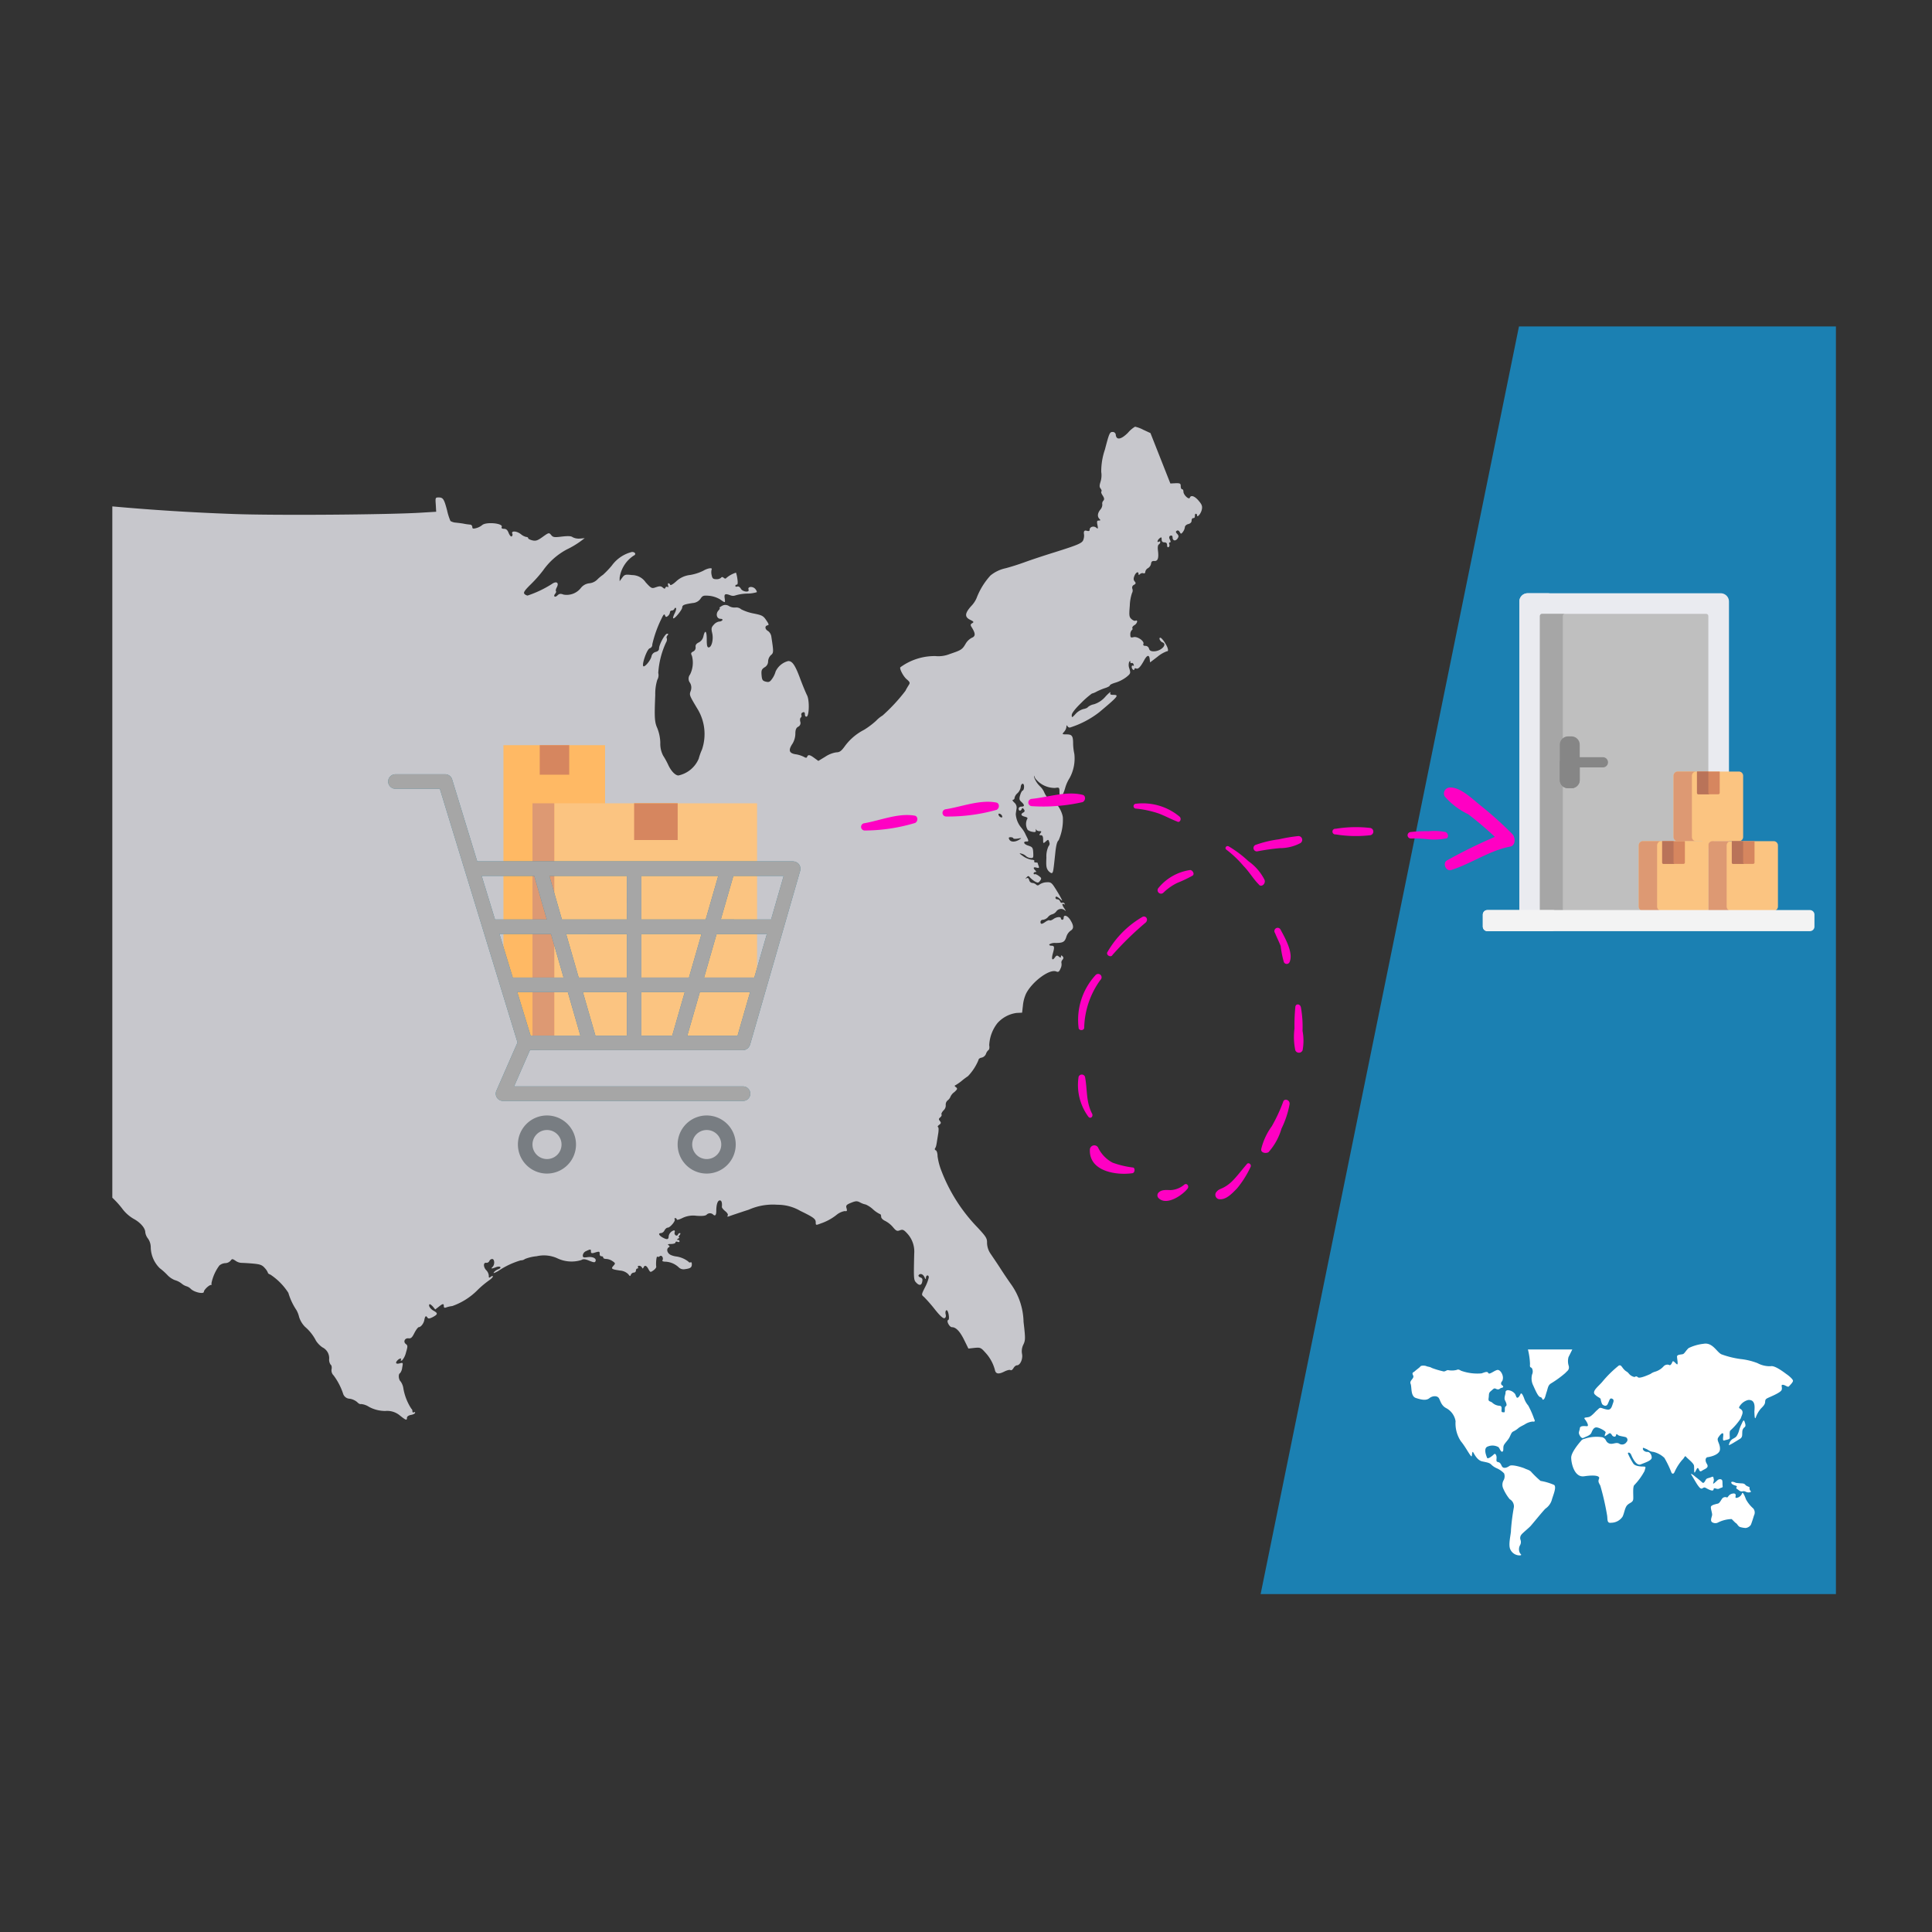 <svg xmlns="http://www.w3.org/2000/svg" xmlns:xlink="http://www.w3.org/1999/xlink" width="172" height="172" viewBox="0 0 172 172">
  <rect x="0" y="0" width="172" height="172" fill="#333333" stroke="none"/>
  <defs>
    <clipPath id="clip-path">
      <path id="mASK" d="M3,0H159a3,3,0,0,1,3,3V172H0V3A3,3,0,0,1,3,0Z" transform="translate(632 717)" fill="#fff"/>
    </clipPath>
  </defs>
  <g id="category-4" transform="translate(-622 -717)">
    <path id="Rectangle_1809" data-name="Rectangle 1809" d="M3,0H169a3,3,0,0,1,3,3V172a0,0,0,0,1,0,0H0a0,0,0,0,1,0,0V3A3,3,0,0,1,3,0Z" transform="translate(622 717)" fill="none"/>
    <g id="Mask_Group_1384" data-name="Mask Group 1384" clip-path="url(#clip-path)">
      <g id="Group_761" data-name="Group 761" transform="translate(41.925 -143)">
        <path id="Path_2132" data-name="Path 2132" d="M27,0H55.217V112.853H4Z" transform="translate(688.305 889.061)" fill="#1b80b2"/>
        <g id="_835859" data-name="835859" transform="translate(544.233 897.984)">
          <path id="Path_1074" data-name="Path 1074" d="M237.142-765.36c-.594.594-1.019.679-1.08.194a.271.271,0,0,0-.3-.267c-.243,0-.3.158-.667,1.565a6,6,0,0,0-.328,1.99,1.955,1.955,0,0,1-.061.873c-.109.34-.109.473.012.619.073.1.109.206.061.255s.012.206.121.364c.146.23.158.34.049.461a.352.352,0,0,0-.085.328.693.693,0,0,1-.17.449c-.267.328-.291.631-.085.837.109.109.1.146-.061.146s-.182.073-.121.388c.073.352.049.376-.109.243-.218-.182-.582-.073-.582.182,0,.121-.073.146-.243.1-.231-.073-.315.036-.255.352a1.062,1.062,0,0,1-.049.4c-.085.34-.388.473-2.669,1.189-.934.291-2.062.667-2.523.837s-1.237.425-1.759.558a3.161,3.161,0,0,0-1.334.643,6.324,6.324,0,0,0-1.237,2.014,2.348,2.348,0,0,1-.485.716c-.57.643-.594.97-.061,1.225.3.146.328.194.158.291s-.17.17-.036.376c.34.546.34.789,0,.922a1.4,1.4,0,0,0-.558.546c-.291.5-.388.558-1.407.9a2.688,2.688,0,0,1-1.274.182,5.178,5.178,0,0,0-3.118.995c-.109.1.255.813.558,1.068s.315.328.182.522c-.073.121-.218.352-.291.51a15.889,15.889,0,0,1-2.038,2.2,2.626,2.626,0,0,0-.57.461,7.192,7.192,0,0,1-1.08.813,4.863,4.863,0,0,0-1.735,1.492c-.291.4-.449.509-.728.509a2.458,2.458,0,0,0-.983.388l-.619.376-.352-.255c-.4-.3-.558-.328-.643-.121-.036.121-.109.121-.3.012a2.4,2.4,0,0,0-.752-.231c-.57-.1-.643-.364-.243-.958a1.78,1.78,0,0,0,.243-.849c0-.364.061-.534.255-.643a.364.364,0,0,0,.182-.449c-.036-.158-.024-.315.049-.364a.2.2,0,0,0,.049-.23.187.187,0,0,1,.121-.231c.133-.061.194,0,.194.17,0,.146.061.23.158.206.23-.085.255-1.468.036-1.892-.1-.194-.376-.849-.607-1.468-.449-1.213-.7-1.589-1.068-1.589a1.7,1.7,0,0,0-1.128.934,2.029,2.029,0,0,1-.315.655c-.194.279-.291.315-.57.243s-.328-.158-.364-.582.012-.522.267-.691a.6.6,0,0,0,.315-.534.839.839,0,0,1,.243-.546c.255-.206.255-.279.049-1.625a.758.758,0,0,0-.291-.522c-.291-.158-.315-.449-.061-.509.158-.024.133-.109-.109-.461-.255-.388-.388-.449-1.116-.594a4.156,4.156,0,0,1-1.116-.376.655.655,0,0,0-.5-.158.971.971,0,0,1-.57-.121.587.587,0,0,0-.655-.012c-.17.1-.255.17-.194.17s.012.109-.1.23c-.267.291-.158.74.182.74.133,0,.206.049.17.121a.385.385,0,0,1-.291.121.823.823,0,0,0-.473.279c-.218.23-.243.34-.146.752.133.558-.049,1.274-.315,1.274-.133,0-.17-.182-.17-.74,0-.752-.158-.874-.3-.23a.8.8,0,0,1-.4.521c-.231.109-.315.231-.291.413a.383.383,0,0,1-.218.4c-.206.109-.218.17-.109.388a2.362,2.362,0,0,1-.17,1.662.6.6,0,0,0,0,.74.837.837,0,0,1,.061.716c-.133.364-.133.376.594,1.589a4.3,4.3,0,0,1,.412,3.627,5.113,5.113,0,0,0-.291.813,2.527,2.527,0,0,1-1.808,1.5c-.279,0-.667-.4-.922-.971a6.984,6.984,0,0,0-.437-.789,2.28,2.28,0,0,1-.255-1.152,3.829,3.829,0,0,0-.267-1.3c-.243-.534-.267-.946-.182-2.96a4.179,4.179,0,0,1,.182-1.346.808.808,0,0,0,.085-.607,7.548,7.548,0,0,1,.7-2.729.491.491,0,0,0,.061-.364c-.049-.036-.024-.146.049-.243.109-.121.1-.158-.024-.158-.194.012-.716.97-.716,1.322,0,.146-.109.255-.3.3a.509.509,0,0,0-.376.412c-.085.328-.51.861-.691.874-.243,0,.279-1.553.546-1.613a.328.328,0,0,0,.218-.34,10.257,10.257,0,0,1,.837-2.329c.17-.364.243-.412.3-.255s.109.17.255.049a.537.537,0,0,0,.182-.315.166.166,0,0,1,.17-.17.269.269,0,0,0,.23-.158c.024-.073.085-.109.133-.061s0,.243-.109.461-.17.412-.133.449c.1.1.789-.74.8-.958s.146-.279.934-.4a.92.92,0,0,0,.7-.388c.182-.279.267-.3.789-.255a2.423,2.423,0,0,1,.946.315c.473.34.473.34.412-.1-.061-.388.049-.437.522-.255a.634.634,0,0,0,.449,0,3.9,3.9,0,0,1,1.007-.158,3.012,3.012,0,0,0,.873-.121c.036-.036-.024-.17-.133-.3-.231-.255-.7-.206-.594.061.109.291-.546.206-.691-.085-.085-.146-.218-.218-.315-.182s-.17.012-.17-.048a.125.125,0,0,1,.133-.121c.085,0,.1-.17.049-.522a2.926,2.926,0,0,0-.121-.546,2.458,2.458,0,0,0-.861.473c-.049.073-.133.073-.231-.012s-.182-.1-.243,0a.613.613,0,0,1-.412.121c-.291,0-.364-.061-.425-.376a1.039,1.039,0,0,1,0-.485c.109-.194-.364-.121-.74.109a4.22,4.22,0,0,1-1.165.376,2.156,2.156,0,0,0-1.262.582c-.267.243-.5.376-.522.291a.194.194,0,0,0-.158-.134c-.049,0-.061.085-.024.206s.024.17-.049.121a.133.133,0,0,0-.194.061c-.036.121-.085.121-.243-.012s-.279-.133-.594-.024c-.376.133-.412.121-.922-.437a1.462,1.462,0,0,0-1.2-.643c-.607-.073-.679-.049-.886.23l-.23.315v-.3a2.84,2.84,0,0,1,1.25-1.977c.243-.1.146-.328-.146-.328a3.143,3.143,0,0,0-1.8,1.213,7.959,7.959,0,0,1-.789.825,3.209,3.209,0,0,0-.485.4,1.164,1.164,0,0,1-.728.352,1.106,1.106,0,0,0-.74.4,1.6,1.6,0,0,1-1.553.607c-.267-.1-.376-.085-.534.061-.218.23-.412.109-.218-.133.085-.1.109-.194.073-.243s0-.182.073-.328c.23-.425-.036-.594-.449-.291a9.817,9.817,0,0,1-2.147,1.019.468.468,0,0,1-.291-.158c-.1-.121.049-.328.607-.874a11.343,11.343,0,0,0,1.068-1.213,6.073,6.073,0,0,1,2.123-1.868,7.823,7.823,0,0,0,1.152-.679l.425-.315-.449.036a1.185,1.185,0,0,1-.619-.121c-.133-.109-.4-.121-.946-.061-.691.085-.8.073-.97-.133-.194-.23-.206-.23-.752.158-.449.328-.619.388-.922.315-.206-.049-.376-.134-.376-.194s-.073-.109-.17-.109a1.152,1.152,0,0,1-.473-.243c-.364-.291-.873-.328-.776-.061a.2.2,0,0,1-.049.255c-.073.036-.182-.1-.267-.3-.1-.267-.218-.376-.412-.376s-.255-.061-.206-.17c.133-.328-1.4-.473-1.747-.158a1.381,1.381,0,0,1-.534.267c-.267.073-.34.048-.34-.109a.212.212,0,0,0-.206-.206c-.121-.012-.352-.036-.522-.073s-.485-.073-.716-.1a1.1,1.1,0,0,1-.5-.146,5.262,5.262,0,0,1-.3-.946c-.267-1.007-.352-1.152-.752-1.152-.291,0-.3.024-.255.631l.036.643-1.213.073c-2.9.194-13.429.267-16.983.121a199.078,199.078,0,0,1-42.362-6.138c-1.152-.3-2.147-.546-2.208-.546s-.109.243-.1.546c.012.34.061.5.133.425a.376.376,0,0,1,.206-.121c.073,0,.073.146,0,.934-.012.219-.255.194-.255-.012a.551.551,0,0,0-.206-.328c-.194-.158-.206-.146-.049.036.109.158.121.218.024.218s-.109.061-.061.134a.672.672,0,0,1-.17.473c-.23.3-.243.364-.073.5s.182.121.146-.085c-.024-.133.024-.218.121-.194.073.012.146-.1.146-.243,0-.255,0-.255.182-.024.23.3.23.376-.061.449-.133.036-.243.134-.243.206,0,.109.049.109.158.024s.182-.036.279.279c.109.364.1.449-.146.7a2.684,2.684,0,0,0-.534,1.553c0,.182-.085.364-.194.4-.255.1-.291.1-.291-.049,0-.073.085-.121.182-.121.206,0,.255-.425.061-.546-.1-.061-.1-.133-.012-.23a1.956,1.956,0,0,0,.206-.679l.085-.546-.328.291c-.17.17-.315.255-.315.194a.424.424,0,0,1,.17-.23c.194-.158.376-.97.194-.861-.073.036-.121-.012-.121-.133,0-.158-.036-.17-.17-.061s-.218.085-.412-.121c-.133-.133-.3-.218-.376-.182s-.328-.024-.582-.146a3.8,3.8,0,0,0-.764-.3,3.667,3.667,0,0,1-.97-.692l-.655-.607-.218.51a1.488,1.488,0,0,0-.049,1.407,3.9,3.9,0,0,1,.133,1.589c-.024,1.213-.012,1.286.279,1.553l.3.279-.291.012a1.971,1.971,0,0,1-.388,0c-.061-.012-.085.134-.061.316.024.23.1.34.255.328.23-.024.279.133.085.255a.424.424,0,0,0-.121.315.211.211,0,0,1-.23.23.343.343,0,0,0-.3.267c-.1.376-.085.485.024.412s.036.788-.1.958a1.977,1.977,0,0,0-.182.546,17.626,17.626,0,0,1-.97,2.851c-.146.328-.51,1.237-.789,2a11.4,11.4,0,0,1-1.431,3.009,2.464,2.464,0,0,0-.388.619,3.289,3.289,0,0,1-.461.764c-.267.315-.291.412-.182.752a.8.8,0,0,1-.049.728,2.292,2.292,0,0,0-.158.9c.012.8.012,1.444,0,1.686v.728a2.178,2.178,0,0,1-.267,1.031,1.921,1.921,0,0,0-.328.91,3.507,3.507,0,0,1-.619.837c-.679.776-.789,1.274-.388,1.844a2.687,2.687,0,0,1,.461,2.511,3.452,3.452,0,0,0-.218,1.153,4.208,4.208,0,0,0,.837,2.729c.34.594.412.983.255,1.3-.061.146.049.352.449.776.57.631.679.582.776-.352.024-.146.34-.1.485.085.121.146.1.206-.1.3-.255.146-.267.437-.024,1.019a2.135,2.135,0,0,1,.133.594c0,.255,0,.255-.3-.024a.585.585,0,0,1-.243-.631c.061-.255.036-.34-.109-.34-.121,0-.194.109-.194.279a.629.629,0,0,1-.121.4c-.073.073-.073.255-.012.485a.9.9,0,0,1,0,.57c-.182.328.364,1.3.764,1.383a.5.5,0,0,1,.412.328c.085.34-.146.922-.364.922-.279,0-.328.97-.073,1.334a7.487,7.487,0,0,1,.752,1.638,4.825,4.825,0,0,0,.886,1.529.463.463,0,0,1,.049.679c-.085.085-.024.206.243.388.206.158.34.34.3.437s-.133.51-.23.934c-.194.97-.049,1.237.789,1.419a4.452,4.452,0,0,1,1.007.376.972.972,0,0,0,.558.194c.17-.109.946.607,1.031.958a2.011,2.011,0,0,0,1.444.91.743.743,0,0,1,.643.9c-.073.3.17.509.522.449.23-.036,1.383,1.237,1.783,1.965a2.005,2.005,0,0,1,.267,1.359,1.766,1.766,0,0,0,.049.789c.049,0,.121.133.17.291.085.364.012.352,3.87.691,1.674.146,3.057.291,3.081.315s-.012.109-.085.182c-.364.364-.133.558,2.256,1.892,1.31.728,3.639,2,5.168,2.814l2.766,1.492,1.359.158c2.535.315,7.133.788,7.182.74a4.143,4.143,0,0,0,.121-.8c.085-.728.1-.752.4-.691.17.036,1.165.121,2.2.194,2.548.182,2.827.267,3.106.873a1.732,1.732,0,0,0,.534.679A7.784,7.784,0,0,1,147.6-696.3a3.357,3.357,0,0,0,1.116.97c.558.328.946.8.946,1.152a1.152,1.152,0,0,0,.243.558,1.364,1.364,0,0,1,.243.8,2.685,2.685,0,0,0,.8,1.832,5.714,5.714,0,0,1,.679.607,1.826,1.826,0,0,0,.679.461,1.714,1.714,0,0,1,.607.315,1.238,1.238,0,0,0,.425.231.907.907,0,0,1,.388.243c.328.3,1.152.473,1.152.243,0-.17.461-.607.631-.607.061,0,.085-.049.036-.109a3.924,3.924,0,0,1,.716-1.626.9.9,0,0,1,.522-.206.657.657,0,0,0,.461-.206c.146-.194.17-.194.461,0a1,1,0,0,0,.522.182c.133,0,.582.024,1.007.061.655.061.825.121,1.068.4a1.358,1.358,0,0,1,.279.425c0,.049.1.121.218.158a5.5,5.5,0,0,1,1.6,1.625,5.529,5.529,0,0,0,.716,1.529,2.325,2.325,0,0,1,.243.631,2.2,2.2,0,0,0,.522.861,4.018,4.018,0,0,1,.983,1.25,2.13,2.13,0,0,0,.57.582,1.07,1.07,0,0,1,.594,1.08.772.772,0,0,0,.146.473c.073.036.109.218.073.388a.622.622,0,0,0,.182.558,5.726,5.726,0,0,1,.861,1.674.637.637,0,0,0,.582.4,1.375,1.375,0,0,1,.655.3c.121.133.267.206.328.17a1.579,1.579,0,0,1,.728.255,3.041,3.041,0,0,0,1.456.364,1.756,1.756,0,0,1,1.3.412c.534.425.619.449.619.194,0-.109.146-.218.364-.255s.364-.133.364-.194-.049-.073-.121-.036-.121,0-.121-.109a.266.266,0,0,0-.1-.218,4.818,4.818,0,0,1-.7-1.771,1.438,1.438,0,0,0-.243-.643c-.194-.158-.23-.679-.061-.74a.932.932,0,0,0,.194-.5c.085-.449.085-.461-.23-.376-.34.085-.412-.049-.17-.291.17-.17.388-.194.279-.024-.036.061,0,.085.1.061a1.628,1.628,0,0,0,.352-.691c.17-.57.17-.643,0-.776-.267-.194-.1-.558.243-.509.206.024.315-.073.51-.473.146-.279.315-.51.388-.522.194,0,.449-.34.5-.643.061-.34.146-.412.267-.218.085.121.17.121.485-.036.449-.243.473-.34.085-.558-.3-.158-.5-.461-.376-.582.036-.036.158.061.291.194l.218.267.315-.243c.364-.291.449-.3.449-.048,0,.133.061.17.218.109a2.5,2.5,0,0,1,.534-.121,5.942,5.942,0,0,0,2.293-1.468,8.868,8.868,0,0,1,1.007-.837c.17-.121.315-.267.315-.328s-.073-.061-.182.024c-.158.121-.182.109-.182-.1a.774.774,0,0,0-.218-.473c-.279-.279-.279-.716-.012-.667a.278.278,0,0,0,.279-.158.292.292,0,0,1,.255-.182c.218,0,.243.5.036.7-.182.182-.1.182.315.024.182-.061.34-.061.376,0s-.036.133-.17.182a.971.971,0,0,0-.4.267c-.1.134.036.085.388-.109a7.037,7.037,0,0,1,2-.946.581.581,0,0,0,.376-.121,3.731,3.731,0,0,1,1.031-.243,2.879,2.879,0,0,1,1.844.182,2.935,2.935,0,0,0,2.135.158c.17-.109.328-.1.716.061.425.17.5.17.558.024.085-.243-.279-.413-.74-.34-.34.048-.4.024-.4-.17a.486.486,0,0,1,.3-.376c.4-.182.425-.182.425.049,0,.133.073.17.279.109.449-.146.51-.133.5.085-.012.121.049.218.146.218s.17.048.17.121.121.121.279.121a1.105,1.105,0,0,1,.546.194c.267.182.267.206.085.412-.243.267-.17.315.582.425a1.169,1.169,0,0,1,.74.328c.146.194.17.206.23.036a.326.326,0,0,1,.267-.182.187.187,0,0,0,.182-.182c0-.1.061-.182.133-.182s.085-.061.048-.121,0-.121.109-.121a.3.3,0,0,1,.243.146c.061.121.085.121.146,0,.109-.231.267-.17.437.158.158.291.182.291.437.109.146-.1.267-.255.255-.328-.049-.352.024-.971.1-.9.036.049.146.024.218-.036.17-.146.364.17.23.376-.036.061.073.109.243.109a1.848,1.848,0,0,1,1.189.485.618.618,0,0,0,.582.182c.473-.061.607-.146.607-.437,0-.133-.049-.218-.109-.17a.148.148,0,0,1-.194-.061,2.275,2.275,0,0,0-1.08-.461,1.718,1.718,0,0,1-.461-.121c-.352-.146-.461-.546-.206-.7.1-.049.085-.109-.024-.182s-.049-.109.23-.109c.206,0,.388-.061.388-.133s.085-.109.182-.061.182.012.182-.048a.136.136,0,0,0-.146-.121c-.109,0-.1-.048.024-.121.1-.061.133-.121.073-.121s-.036-.085.049-.182.1-.182.024-.182a.191.191,0,0,0-.17.146.137.137,0,0,1-.206.048.23.23,0,0,1-.085-.267c.036-.1.012-.17-.061-.17a.655.655,0,0,0-.473.522c0,.291-.133.328-.5.133s-.473-.412-.17-.412a.438.438,0,0,0,.3-.243c.073-.133.194-.243.291-.243.206,0,.7-.594.619-.728-.049-.073-.012-.121.049-.121a.133.133,0,0,1,.133.121c0,.073.218.012.485-.121a2.2,2.2,0,0,1,1.274-.206c.534.036.825,0,.91-.109a.411.411,0,0,1,.558-.012c.182.182.291.073.291-.315,0-.57.121-.934.315-.934.158,0,.218.218.182.57-.012.073.121.243.3.388s.279.3.218.388c-.061.109-.024.121.146.061.121-.049.91-.315,1.735-.582a5.29,5.29,0,0,1,2.548-.437,4.017,4.017,0,0,1,2.038.546c1.177.57,1.371.716,1.371,1.019,0,.267.012.267.449.1a4.614,4.614,0,0,0,1.419-.776,1.583,1.583,0,0,1,.716-.328c.194.036.23-.012.158-.255s-.012-.315.412-.485.534-.17.825-.012a1.738,1.738,0,0,0,.473.17,2.322,2.322,0,0,1,.643.425,2.567,2.567,0,0,0,.619.425c.061,0,.109.1.109.231s.146.279.352.376a2.271,2.271,0,0,1,.691.546c.291.352.376.388.631.291s.352-.048.7.34a2.37,2.37,0,0,1,.57,1.735c-.049,2.171-.049,2.341.158,2.56.279.315.5.291.558-.073.049-.218,0-.315-.17-.364-.121-.049-.194-.133-.158-.194.133-.194.388-.121.522.158.1.218.133.23.133.061.012-.255.255-.279.255-.024a3.726,3.726,0,0,1-.328.861c-.34.679-.34.679-.1.873a13.464,13.464,0,0,1,.946,1.08c.461.582.752.849.873.813s.158-.17.109-.352c-.036-.158-.012-.315.061-.352s.158.109.206.376.036.461-.036.485c-.194.073.109.643.328.643.364,0,.716.376,1.092,1.14l.376.764.546-.061c.51-.049.57-.024.958.412a3.613,3.613,0,0,1,.849,1.529c.073.388.328.437.886.146.218-.1.437-.158.51-.109s.182-.036.267-.182.218-.243.3-.243c.291,0,.546-.558.461-1.007a1.312,1.312,0,0,1,.121-.849c.182-.388.182-.546.012-2.014a5.982,5.982,0,0,0-1.14-3.385c-.267-.376-.691-1.007-.946-1.407s-.631-.946-.825-1.237a1.783,1.783,0,0,1-.34-.995c.012-.412-.085-.558-.837-1.371a14.894,14.894,0,0,1-3.215-5.022,5.687,5.687,0,0,1-.352-1.322c0-.267-.073-.5-.158-.534a.113.113,0,0,1-.061-.182c.1-.158.1-.194.255-1.177.073-.4.073-.679,0-.716-.061-.012-.012-.109.109-.194.17-.121.182-.194.061-.34s-.109-.206.036-.328c.1-.085.146-.194.109-.255s.049-.231.194-.376a.582.582,0,0,0,.182-.461.492.492,0,0,1,.182-.425.75.75,0,0,0,.243-.327,1.009,1.009,0,0,1,.34-.4c.279-.255.3-.315.146-.437q-.2-.127-.036-.182a4.283,4.283,0,0,0,.582-.412,6.321,6.321,0,0,1,.522-.388,4.631,4.631,0,0,0,.934-1.431c0-.1.121-.194.279-.218a.553.553,0,0,0,.388-.328.763.763,0,0,1,.23-.352c.073-.049.1-.231.061-.412a3.435,3.435,0,0,1,.728-1.977,2.784,2.784,0,0,1,1.7-.91l.5-.024.073-.643a3.33,3.33,0,0,1,.279-1.055c.546-1.068,2.074-2.2,2.669-1.977.206.085.279.036.4-.255a.787.787,0,0,0,.085-.473.316.316,0,0,1,.085-.3c.109-.133.109-.218.012-.315s-.146-.109-.146.012-.036.133-.182.012-.218-.121-.352.073c-.243.328-.328.17-.194-.328.17-.594.158-.716-.133-.716-.133,0-.206-.061-.17-.121a.93.93,0,0,1,.546-.121c.667,0,.825-.085.97-.558a1.043,1.043,0,0,1,.376-.534c.291-.17.291-.449-.012-.934-.243-.412-.607-.534-.607-.218,0,.1-.049.182-.121.182a.13.13,0,0,1-.121-.121c0-.182-.4-.146-.679.061-.146.1-.291.146-.328.109s-.194.012-.352.121c-.34.243-.461.243-.461.012a.2.2,0,0,1,.218-.182.724.724,0,0,0,.449-.243.7.7,0,0,1,.364-.243.7.7,0,0,0,.364-.243.519.519,0,0,1,.789-.1c.085.085.073.024-.036-.146-.243-.34-.267-.534-.061-.413.085.049.1.036.049-.061a.168.168,0,0,0-.206-.073c-.061.048-.146-.012-.182-.109a.284.284,0,0,0-.243-.194c-.1,0-.17-.061-.17-.121,0-.182.133-.146.4.085.23.218.243.206.085-.085-.085-.17-.315-.558-.509-.861-.315-.5-.4-.558-.776-.534a1.23,1.23,0,0,0-.594.182c-.146.121-.23.121-.328.024a.567.567,0,0,0-.352-.146.319.319,0,0,1-.267-.255c-.049-.17-.121-.218-.23-.17-.133.085-.133.073,0-.073s.182-.146.3.012a2.292,2.292,0,0,0,.437.352c.267.146.315.133.461-.061s.133-.255-.109-.425c-.146-.121-.315-.182-.364-.158s-.1,0-.1-.061a.138.138,0,0,1,.146-.133c.109,0,.109-.036,0-.146-.218-.218-.17-.328.121-.243.206.049.243.024.182-.146a1.43,1.43,0,0,1-.085-.267c0-.024-.085-.049-.194-.049s-.146-.061-.109-.121-.061-.121-.23-.121a1.821,1.821,0,0,1-.764-.315c-.352-.243-.388-.3-.158-.23a.927.927,0,0,1,.425.23.711.711,0,0,0,.388.158c.243.024.267-.024.243-.473s-.073-.51-.449-.631c-.425-.133-.485-.388-.109-.364.17,0,.158-.085-.1-.57a2.572,2.572,0,0,0-.412-.667,2.1,2.1,0,0,1-.485-1.2c.012-.133.049-.364.073-.509a.578.578,0,0,0-.206-.522c-.146-.133-.194-.243-.121-.243a.166.166,0,0,0,.146-.182.783.783,0,0,1,.267-.412.964.964,0,0,0,.279-.522c.024-.376.3-.437.3-.061,0,.17-.048.328-.121.352s-.17.206-.23.424c-.1.315-.073.425.121.594.291.267.291.413-.012.413-.133,0-.243.085-.243.182,0,.218.194.243.279.024.049-.109.1-.1.194.036s.073.206-.049.279c-.267.145-.218.291.133.376.23.061.279.121.194.231a1.009,1.009,0,0,0,.061.946.932.932,0,0,0,.425.17c.255.049.315.012.291-.146-.024-.121-.012-.146.012-.073a.344.344,0,0,0,.3.158c.206,0,.218.024.1.182s-.121.182.049.182c.133,0,.194.109.194.388,0,.364.012.364.231.17s.243-.194.315.061a.309.309,0,0,1-.061.352,2.083,2.083,0,0,0-.194,1.007c-.036.764-.012.958.182,1.2.133.146.279.23.328.182.1-.1.109-.158.279-1.759.073-.7.158-1.043.3-1.152a4.529,4.529,0,0,0,.376-2.026c-.036-.437-.461-1.213-.655-1.213a2.036,2.036,0,0,1-.983-.983,1.647,1.647,0,0,0-.412-.594,2.153,2.153,0,0,1-.485-.728c-.061-.279-.049-.279.073.024a2.19,2.19,0,0,0,1.771.861c.376-.061.388-.049.388.388,0,.655.255.473.5-.352a3.317,3.317,0,0,1,.4-.91,3.617,3.617,0,0,0,.425-2.159,4.771,4.771,0,0,1-.109-.91c0-.691-.1-.825-.582-.825-.4,0-.412-.012-.23-.218a.851.851,0,0,0,.218-.461c0-.121.036-.158.073-.085a.254.254,0,0,0,.23.158,8.305,8.305,0,0,0,2.608-1.359c1.71-1.431,1.807-1.553,1.249-1.553-.243,0-.3-.049-.243-.206.048-.109-.158.049-.437.352a2.207,2.207,0,0,1-1.031.692,1.164,1.164,0,0,0-.546.255c-.024.061-.194.133-.4.17a1.506,1.506,0,0,0-.691.437c-.315.34-.34.352-.34.1,0-.17.3-.558.849-1.092a7.681,7.681,0,0,1,.946-.825,1.59,1.59,0,0,0,.412-.17,5.631,5.631,0,0,1,.752-.315c.243-.073.437-.182.437-.243s.243-.17.534-.255a3.108,3.108,0,0,0,.934-.485c.376-.3.388-.352.267-.752a.88.88,0,0,1-.024-.582c.085-.133.109-.133.109-.012,0,.085.049.133.109.1s.146.012.182.121.024.146-.049.109-.121.012-.121.109a.341.341,0,0,0,.121.255c.073.036.121.024.121-.049s.073-.1.158-.061c.182.073.376-.133.691-.7.267-.5.461-.558.51-.158l.036.315.655-.5a2.815,2.815,0,0,1,.825-.485c.121,0,.146-.073.085-.279-.109-.352-.522-.934-.655-.934-.17,0-.012.34.194.412.473.182-.133.8-.776.8-.255,0-.376-.073-.425-.243a.324.324,0,0,0-.315-.243c-.158,0-.23-.061-.182-.17.1-.255-.534-.692-.873-.607-.255.061-.291.036-.291-.23a.561.561,0,0,1,.121-.388.134.134,0,0,0,.061-.182c-.036-.061.036-.182.182-.267a.508.508,0,0,0,.243-.316.085.085,0,0,0-.133-.085c-.061.048-.23-.012-.364-.133-.218-.194-.23-.315-.158-1.2a3.909,3.909,0,0,1,.194-1.116.466.466,0,0,0,.036-.388.268.268,0,0,1,.146-.352c.17-.1.182-.158.061-.3-.109-.121-.121-.267-.024-.5.121-.315.364-.437.364-.17,0,.109.036.109.133.012a.318.318,0,0,1,.3-.073c.1.036.17-.012.17-.134a.47.47,0,0,1,.23-.315.577.577,0,0,0,.279-.388c.024-.206.109-.267.291-.255.315.036.412-.255.328-.922-.036-.279-.012-.5.073-.546a.307.307,0,0,0,.133-.206c0-.073-.049-.085-.121-.049-.194.121-.146-.133.061-.3.158-.121.182-.109.182.109,0,.17.073.255.243.255s.243.085.243.255c0,.146.049.206.133.17a.216.216,0,0,0,.061-.255c-.036-.1-.012-.17.061-.17s.073-.073,0-.231c-.121-.218-.073-.376.133-.376.049,0,.1.073.1.17,0,.291.243.352.425.121.133-.194.133-.267-.012-.437-.146-.146-.146-.218-.036-.279.085-.061.194-.012.255.109.109.194.133.194.291-.012a.907.907,0,0,0,.17-.412c0-.109.133-.243.3-.279.194-.048.3-.158.3-.315,0-.133.073-.23.158-.218s.133-.061.133-.182.024-.206.085-.206a.124.124,0,0,1,.109.134c0,.267.352-.146.425-.51.061-.279.012-.437-.267-.764-.352-.425-.7-.558-.8-.291-.073.218-.57-.243-.57-.534,0-.121-.049-.218-.121-.218s-.121-.121-.121-.279c0-.23-.061-.267-.461-.255l-.461.024-.886-2.244-.886-2.244-.631-.291a2.958,2.958,0,0,0-.74-.279A2.555,2.555,0,0,0,237.142-765.36Zm-128.965,9.074c0,.024-.133.073-.3.1s-.267.012-.23-.036C107.7-756.334,108.177-756.383,108.177-756.286Zm117.768,25.051c.036.1-.012.146-.109.109a.346.346,0,0,1-.206-.206c-.036-.1.012-.146.109-.109A.347.347,0,0,1,225.946-731.235Zm.995,1.977c0,.049.182.061.4.024.352-.061.364-.049.146.085-.376.243-.776.243-.9,0-.085-.158-.061-.206.121-.206C226.831-729.355,226.94-729.306,226.94-729.258Z" transform="translate(-100.885 765.906)" fill="#c7c7cc"/>
        </g>
        <g id="rotated-right-arrow-with-broken-line" transform="translate(656.679 930.111)">
          <g id="Group_705" data-name="Group 705" transform="translate(0 0)">
            <path id="Path_1767" data-name="Path 1767" d="M4.831,32.208c-1.439-.36-3.095.216-4.534.36a.325.325,0,0,0,0,.648,15.891,15.891,0,0,0,4.534-.36C5.119,32.712,5.119,32.28,4.831,32.208Z" transform="translate(14.947 -31.557)" fill="#ff00c3"/>
            <path id="Path_1768" data-name="Path 1768" d="M83.743,40.871a5.113,5.113,0,0,0-3.886-1.151.216.216,0,1,0,0,.432,9.113,9.113,0,0,1,2.015.432c.576.216,1.08.5,1.655.72C83.743,41.446,83.959,41.087,83.743,40.871Z" transform="translate(-55.329 -38.276)" fill="#ff00c3"/>
            <path id="Path_1769" data-name="Path 1769" d="M152.733,74.906a4.536,4.536,0,0,0-1.439-1.655,9.844,9.844,0,0,0-1.727-1.3c-.216-.144-.432.144-.216.288a9.617,9.617,0,0,1,1.511,1.439c.5.5.864,1.151,1.367,1.655C152.445,75.626,152.877,75.266,152.733,74.906Z" transform="translate(-116.763 -66.699)" fill="#ff00c3"/>
            <path id="Path_1770" data-name="Path 1770" d="M186.85,134.045a.291.291,0,1,0-.5.288c.144.36.36.792.5,1.151a8.491,8.491,0,0,0,.288,1.439.277.277,0,0,0,.5,0C188,136.132,187.282,134.837,186.85,134.045Z" transform="translate(-149.44 -121.375)" fill="#ff00c3"/>
            <path id="Path_1771" data-name="Path 1771" d="M201.8,194.1a9.845,9.845,0,0,0-.144-2.087c-.072-.36-.5-.36-.5,0a16.264,16.264,0,0,0-.072,1.871,5.882,5.882,0,0,0,.072,1.943.351.351,0,0,0,.648,0A4.641,4.641,0,0,0,201.8,194.1Z" transform="translate(-162.443 -172.434)" fill="#ff00c3"/>
            <path id="Path_1772" data-name="Path 1772" d="M178.229,264.112a14.527,14.527,0,0,1-1.008,2.159,5.7,5.7,0,0,0-.936,2.015c-.072.36.432.432.648.288a5.378,5.378,0,0,0,1.151-2.087,8.459,8.459,0,0,0,.72-2.159C178.877,263.9,178.3,263.752,178.229,264.112Z" transform="translate(-140.603 -236.113)" fill="#ff00c3"/>
            <path id="Path_1773" data-name="Path 1773" d="M144.365,312.095c-.432.5-.864,1.08-1.3,1.511a3.2,3.2,0,0,1-.792.576c-.288.144-.432.144-.648.432a.4.4,0,0,0,.216.576c.648.144,1.223-.5,1.655-.936a8.888,8.888,0,0,0,1.223-1.943C144.8,312.095,144.509,311.879,144.365,312.095Z" transform="translate(-109.978 -278.555)" fill="#ff00c3"/>
            <path id="Path_1774" data-name="Path 1774" d="M100.106,327.775a2.041,2.041,0,0,1-1.223.5c-.36,0-.792-.072-1.08.216a.348.348,0,0,0,0,.5c.72.72,2.159-.288,2.591-.864C100.538,327.919,100.322,327.631,100.106,327.775Z" transform="translate(-71.26 -292.435)" fill="#ff00c3"/>
            <path id="Path_1775" data-name="Path 1775" d="M50.4,300.416a8.172,8.172,0,0,1-1.8-.432,2.981,2.981,0,0,1-1.3-1.367.394.394,0,0,0-.72.216c-.072,1.943,2.375,2.3,3.814,2.087C50.612,300.848,50.612,300.416,50.4,300.416Z" transform="translate(-26.156 -266.588)" fill="#ff00c3"/>
            <path id="Path_1776" data-name="Path 1776" d="M38.782,248.361c-.576-1.079-.432-2.159-.648-3.31a.3.3,0,0,0-.576,0,4.756,4.756,0,0,0,.864,3.526C38.566,248.793,38.854,248.649,38.782,248.361Z" transform="translate(-18.14 -219.283)" fill="#ff00c3"/>
            <path id="Path_1777" data-name="Path 1777" d="M39.46,168.846a5.887,5.887,0,0,0-1.511,4.678c0,.288.5.288.5,0a7.53,7.53,0,0,1,1.439-4.246A.305.305,0,1,0,39.46,168.846Z" transform="translate(-18.53 -152.146)" fill="#ff00c3"/>
            <path id="Path_1778" data-name="Path 1778" d="M62.755,125.248a8.506,8.506,0,0,0-3.095,3.095c-.216.288.288.576.432.288a27.867,27.867,0,0,1,2.951-2.879C63.33,125.464,63.042,125.1,62.755,125.248Z" transform="translate(-37.651 -113.73)" fill="#ff00c3"/>
            <path id="Path_1779" data-name="Path 1779" d="M100.707,90A4.458,4.458,0,0,0,97.9,91.581a.305.305,0,1,0,.432.432,4.728,4.728,0,0,1,1.223-.864,11.742,11.742,0,0,0,1.367-.648C101.139,90.358,100.923,90,100.707,90Z" transform="translate(-71.358 -82.654)" fill="#ff00c3"/>
            <path id="Path_1780" data-name="Path 1780" d="M174.3,64.294a14.41,14.41,0,0,0-1.727.288,9.827,9.827,0,0,0-2.087.5.3.3,0,0,0,.144.576,19.4,19.4,0,0,1,2.015-.288,3.9,3.9,0,0,0,1.8-.432A.338.338,0,0,0,174.3,64.294Z" transform="translate(-135.311 -59.973)" fill="#ff00c3"/>
            <path id="Path_1781" data-name="Path 1781" d="M233.711,57.472a11.213,11.213,0,0,0-3.095.072.252.252,0,1,0,0,.5,11.152,11.152,0,0,0,3.095.072A.329.329,0,0,0,233.711,57.472Z" transform="translate(-188.313 -53.871)" fill="#ff00c3"/>
            <path id="Path_1782" data-name="Path 1782" d="M290.627,60.559a5.335,5.335,0,0,0-1.511-.072,11.662,11.662,0,0,0-1.583.072.288.288,0,0,0,0,.576,11.659,11.659,0,0,1,1.583.072,5.336,5.336,0,0,0,1.511-.072C290.914,61.135,290.914,60.7,290.627,60.559Z" transform="translate(-238.535 -56.597)" fill="#ff00c3"/>
            <path id="Path_1783" data-name="Path 1783" d="M320.748,31.722a32.269,32.269,0,0,0-2.879-2.591c-.72-.576-1.8-1.655-2.735-1.583a.527.527,0,0,0-.432.792,6.425,6.425,0,0,0,2.087,1.583,29.469,29.469,0,0,1,2.375,2.015,46.4,46.4,0,0,0-4.246,2.087c-.432.216-.144,1.008.36.864,1.8-.576,3.382-1.727,5.254-2.087C320.964,32.73,321.036,32.082,320.748,31.722Z" transform="translate(-262.684 -27.545)" fill="#ff00c3"/>
            <path id="Path_2057" data-name="Path 2057" d="M4.831.116C3.392-.243,1.737.332.3.476a.325.325,0,0,0,0,.648A15.891,15.891,0,0,0,4.831.764C5.119.62,5.119.188,4.831.116Z" transform="translate(7.262 1.474) rotate(-3)" fill="#ff00c3"/>
            <path id="Path_2058" data-name="Path 2058" d="M4.831.116C3.392-.243,1.737.332.3.476a.325.325,0,0,0,0,.648A15.891,15.891,0,0,0,4.831.764C5.119.62,5.119.188,4.831.116Z" transform="matrix(0.998, -0.07, 0.07, 0.998, 0, 2.727)" fill="#ff00c3"/>
          </g>
        </g>
        <g id="shopping-cart_3_" data-name="shopping-cart (3)" transform="translate(614.633 926.343)">
          <path id="Path_1784" data-name="Path 1784" d="M144.881,0h-9.049V19.391l2.37,7.11h6.679Z" transform="translate(-125.571)" fill="#ffb964"/>
          <path id="Path_1785" data-name="Path 1785" d="M279.832,64h3.878v3.273h-3.878Z" transform="translate(-257.936 -58.829)" fill="#fbb540"/>
          <path id="Path_1786" data-name="Path 1786" d="M175.832,0h2.626V2.626h-2.626Z" transform="translate(-162.339)" fill="#d6865f"/>
          <path id="Path_1787" data-name="Path 1787" d="M191.832,64V85.33h16.722l1.335-4.593V64Z" transform="translate(-177.046 -58.829)" fill="#fbc481"/>
          <path id="Path_1788" data-name="Path 1788" d="M167.832,64h1.939V84.684h-1.939Z" transform="translate(-154.985 -58.829)" fill="#dd9973"/>
          <path id="Path_1789" data-name="Path 1789" d="M279.832,64h3.878v3.273h-3.878Z" transform="translate(-257.936 -58.829)" fill="#d6865f"/>
          <g id="Group_710" data-name="Group 710" transform="translate(11.554 32.965)">
            <path id="Path_1790" data-name="Path 1790" d="M154.418,413.171A2.586,2.586,0,1,1,157,410.586,2.586,2.586,0,0,1,154.418,413.171Zm0-3.878a1.293,1.293,0,1,0,1.293,1.293A1.293,1.293,0,0,0,154.418,409.293Z" transform="translate(-151.832 -408)" fill="#787d82"/>
            <path id="Path_1791" data-name="Path 1791" d="M330.418,413.171A2.586,2.586,0,1,1,333,410.586,2.586,2.586,0,0,1,330.418,413.171Zm0-3.878a1.293,1.293,0,1,0,1.293,1.293A1.293,1.293,0,0,0,330.418,409.293Z" transform="translate(-313.612 -408)" fill="#787d82"/>
          </g>
          <path id="SVGCleanerId_0" d="M26.794,56.562h13.63a.63.63,0,0,0,.23-.047.622.622,0,0,0,.065-.034.59.59,0,0,0,.186-.146.8.8,0,0,0,.12-.2c.005-.014.014-.025.019-.039l4.47-15.513a.608.608,0,0,0,.008-.09.6.6,0,0,0,.019-.089c0-.014-.007-.025-.008-.038a.642.642,0,0,0-.026-.129.428.428,0,0,0-.105-.214.607.607,0,0,0-.078-.094.582.582,0,0,0-.1-.065.636.636,0,0,0-.118-.065l-.034-.017a.539.539,0,0,0-.091-.008.563.563,0,0,0-.087-.017H16.761l-2.235-7.3A.646.646,0,0,0,13.909,32H9.478a.646.646,0,0,0,0,1.293H13.43l6.916,22.584-1.884,4.306a.646.646,0,0,0,.592.9H40.424a.646.646,0,0,0,0-1.293H20.041l1.414-3.232Zm-6.47-5.171h4.5l1.118,3.878H21.511ZM18.74,46.22H23.33L24.447,50.1h-4.5c-.008,0-.016,0-.023,0Zm25.3-5.171-1.118,3.878H38.446l1.118-3.878ZM41.428,50.1H36.955l1.118-3.878h4.472ZM39.937,55.27H35.463l1.118-3.878h4.472Zm-8.563,0V51.391h3.863L34.12,55.27Zm-4.092,0-1.118-3.878h3.917V55.27ZM31.374,50.1V46.22h5.353L35.61,50.1ZM37.1,44.928H31.374V41.049h6.844Zm-7.018,0H24.3l-1.12-3.878h6.9Zm0,1.293V50.1H25.792L24.675,46.22Zm-8.243-5.171,1.118,3.878H18.344l-1.187-3.878Z" transform="translate(-8.832 -29.414)" fill="#3b869e"/>
          <g id="Group_711" data-name="Group 711" transform="translate(0 2.586)">
            <path id="SVGCleanerId_0_1_" d="M26.794,56.562h13.63a.63.63,0,0,0,.23-.047.622.622,0,0,0,.065-.034.59.59,0,0,0,.186-.146.8.8,0,0,0,.12-.2c.005-.014.014-.025.019-.039l4.47-15.513a.608.608,0,0,0,.008-.09.6.6,0,0,0,.019-.089c0-.014-.007-.025-.008-.038a.642.642,0,0,0-.026-.129.428.428,0,0,0-.105-.214.607.607,0,0,0-.078-.094.582.582,0,0,0-.1-.065.636.636,0,0,0-.118-.065l-.034-.017a.539.539,0,0,0-.091-.008.563.563,0,0,0-.087-.017H16.761l-2.235-7.3A.646.646,0,0,0,13.909,32H9.478a.646.646,0,0,0,0,1.293H13.43l6.916,22.584-1.884,4.306a.646.646,0,0,0,.592.9H40.424a.646.646,0,0,0,0-1.293H20.041l1.414-3.232Zm-6.47-5.171h4.5l1.118,3.878H21.511ZM18.74,46.22H23.33L24.447,50.1h-4.5c-.008,0-.016,0-.023,0Zm25.3-5.171-1.118,3.878H38.446l1.118-3.878ZM41.428,50.1H36.955l1.118-3.878h4.472ZM39.937,55.27H35.463l1.118-3.878h4.472Zm-8.563,0V51.391h3.863L34.12,55.27Zm-4.092,0-1.118-3.878h3.917V55.27ZM31.374,50.1V46.22h5.353L35.61,50.1ZM37.1,44.928H31.374V41.049h6.844Zm-7.018,0H24.3l-1.12-3.878h6.9Zm0,1.293V50.1H25.792L24.675,46.22Zm-8.243-5.171,1.118,3.878H18.344l-1.187-3.878Z" transform="translate(-8.832 -32)" fill="#a6a6a6"/>
          </g>
        </g>
        <g id="world-map" transform="translate(705.636 979.614)">
          <g id="Group_738" data-name="Group 738" transform="translate(0 0)">
            <g id="Group_731" data-name="Group 731" transform="translate(0 1.967)">
              <path id="Path_2050" data-name="Path 2050" d="M11.588,19.139a9.449,9.449,0,0,1-.8-.769c-.148-.2-.435-.249-.584-.327s-1.145-.406-1.384-.236-.561.273-.687,0-.186-.314-.36-.353-.087-.246-.1-.429-.113-.38-.238-.249-.549.471-.61.3-.363-.874.087-1.006a1.071,1.071,0,0,1,.935.066c.112.116.2.444.337.4s.062-.289.112-.5.376-.483.523-.769.174-.458.36-.537a1.972,1.972,0,0,0,.463-.313c.175-.131.448-.247.55-.314a1.584,1.584,0,0,1,.7-.249c.15.04.249-.013.125-.235a7.864,7.864,0,0,0-.523-1.188,1.915,1.915,0,0,1-.374-.665c-.112-.289-.238-.537-.325-.341s-.273.457-.373.209-.087-.237-.212-.353a.838.838,0,0,0-.4-.2c-.174-.053-.349.014-.337.183s-.164.472-.049.7.212.457.061.536,0,.549-.148.535-.224.014-.224-.157.074-.429-.2-.429a1.025,1.025,0,0,1-.635-.288c-.2-.143-.362-.066-.312-.391s-.024-.444.2-.627.275-.288.437-.209.273.079.376-.013.285-.054.285-.17-.212-.117-.186-.312.125-.093.161-.42S8,9.2,7.724,9.266s-.7.444-.784.273-.263-.091-.6.027a4.29,4.29,0,0,1-1.831-.236s-.238-.169-.363-.077a1.723,1.723,0,0,1-.773.027c-.151-.027-.287.169-.472.1a7.406,7.406,0,0,1-1-.3c-.152-.105-.377-.105-.473-.157s-.463-.079-.536.026-.35.286-.487.417-.3.105-.161.38-.349.444-.225.744S0,11.6.494,11.759s.91.249,1.2.015.724-.237.861.025.212.653.66.875a1.619,1.619,0,0,1,.81,1.148,2.869,2.869,0,0,0,.472,1.789c.463.549.936,1.543.972,1.306s.038-.471.139-.3.36.693.784.784.637.117.8.275A1.577,1.577,0,0,0,7.659,18a2.039,2.039,0,0,1,.685.47.731.731,0,0,1-.038.6.815.815,0,0,0-.062.693,3.99,3.99,0,0,0,.6,1.005.731.731,0,0,1,.372.706,19.521,19.521,0,0,0-.261,2.038c.026.312-.285,1.344-.037,1.763a.907.907,0,0,0,.861.495c.186-.051.038-.066-.051-.26a.735.735,0,0,1,.025-.627.568.568,0,0,0,.051-.5.481.481,0,0,1,.1-.483c.126-.157.649-.575.811-.758s1.185-1.438,1.321-1.542a1.432,1.432,0,0,0,.549-.744c.1-.391.461-1.162.212-1.359A5.127,5.127,0,0,0,11.588,19.139Z" transform="translate(0 -8.88)" fill="#fff"/>
            </g>
            <g id="Group_732" data-name="Group 732" transform="translate(10.466 0.526)">
              <path id="Path_2051" data-name="Path 2051" d="M13.34,8.218c.071-.139.243-.486.336-.677H9.727a6.172,6.172,0,0,1,.186,1.3c-.038.366.075.236.174.38a.615.615,0,0,1,.013.535,1.39,1.39,0,0,0,.1.994c.2.443.435,1.005.634,1.032s.151.313.288.208.16-.338.274-.679.112-.588.4-.758a9.146,9.146,0,0,0,1.258-.915c.175-.2.374-.274.312-.613A1.389,1.389,0,0,1,13.34,8.218Z" transform="translate(-9.727 -7.541)" fill="#fff"/>
            </g>
            <g id="Group_733" data-name="Group 733" transform="translate(14.323)">
              <path id="Path_2052" data-name="Path 2052" d="M32.51,9.8c-.15-.1-1.046-.822-1.433-.731a2.3,2.3,0,0,1-1.184-.274,5.9,5.9,0,0,0-1.519-.366,8.011,8.011,0,0,1-1.683-.417c-.425-.184-.784-1.085-1.595-.94a4.1,4.1,0,0,0-1.333.38c-.247.223-.362.482-.5.535s-.536.026-.536.223.138.8-.024.679-.325-.392-.4-.182-.2.326-.275.247a.463.463,0,0,0-.5.13,1.626,1.626,0,0,1-.747.471,1.235,1.235,0,0,0-.412.2c-.112.052-.961.444-1.121.3s-.212-.052-.312-.026a.88.88,0,0,1-.485-.287c-.188-.235-.225-.157-.437-.379s-.261-.443-.472-.352a10.1,10.1,0,0,0-1.458,1.435c-.348.419-.972.849-.661,1.148s.473.261.512.43a1.561,1.561,0,0,0,.125.419c.049.067.348.3.5-.013s.174-.536.349-.483.211.17.123.4-.148.6-.448.588-.622-.2-.723-.156-.159.13-.273.222-.462.521-.7.588-.522.012-.36.208.4.627.174.613-.6-.052-.623.17-.124.353-.074.509.212.458.41.353.588-.208.687-.444.213-.495.462-.482.848.339.809.457-.16.392-.012.3.273-.2.36-.236.2.131.238.2.287.2.336-.015.1-.051.249.015.6.116.659.169a.272.272,0,0,1,.026.419.469.469,0,0,1-.661.131c-.287-.157-.6.131-.92-.027s-.175-.378-.562-.535a3.28,3.28,0,0,0-1.533.117c-.274.077-.286.1-.4.235s-.847.979-.847,1.462.273,1.791,1.158,1.659,1.421-.054,1.322.207-.049.328.112.627a23.452,23.452,0,0,1,.6,2.624c.065.327-.048.744.363.679a1.221,1.221,0,0,0,1.021-.548c.175-.38.2-.809.426-1.031s.5-.223.522-.536-.062-1.058.087-1.23a5.573,5.573,0,0,0,.921-1.266c.075-.313.174-.392-.112-.392s-.773-.038-.911-.3a5.807,5.807,0,0,1-.462-.872c0-.116.2-.1.3.143s.448.994.847.835.961-.339.973-.588-.174-.535-.374-.521-.412-.131-.412-.274.037-.09.274,0,.311.247.674.274a2.143,2.143,0,0,1,.971.536,9.326,9.326,0,0,1,.636,1.332c.086.105.189.105.275-.1a4.391,4.391,0,0,1,.674-1.059c.211-.183.224-.43.346-.273s.661.548.7.783-.025.745.087.588.2-.482.3-.338.1.366.337.2.649-.235.425-.6-.074-.588.065-.6,1.072-.183,1.1-.693-.325-.783-.159-1.045.4-.5.448-.34-.125.666.1.588.486-.077.486-.236-.051-.55.051-.653a5.5,5.5,0,0,0,.921-1.07c.087-.275.25-.51.112-.718s-.373-.145-.187-.4a1.237,1.237,0,0,1,.736-.523c.756-.067.543.869.556,1.078s.014.732.125.47a2.48,2.48,0,0,1,.467-.8c.225-.221.349-.366.363-.561s.023-.261.237-.366,1.146-.471,1.233-.718-.112-.471.112-.456.436.259.549.129.362-.365.349-.5S32.662,9.9,32.51,9.8Z" transform="translate(-13.311 -7.053)" fill="#fff"/>
            </g>
            <g id="Group_734" data-name="Group 734" transform="translate(28.342 6.849)">
              <path id="Path_2053" data-name="Path 2053" d="M27.5,13.7a3.239,3.239,0,0,0-.224.551,1.874,1.874,0,0,1-.189.481c-.112.223-.3.247-.484.393a.774.774,0,0,0-.239.43c-.161.222.661-.314.947-.483s.213-.366.238-.64A.516.516,0,0,1,27.769,14c.124-.117.025-.353-.034-.522S27.57,13.532,27.5,13.7Z" transform="translate(-26.34 -13.418)" fill="#fff"/>
            </g>
            <g id="Group_735" data-name="Group 735" transform="translate(24.99 11.599)">
              <path id="Path_2054" data-name="Path 2054" d="M25.178,19.3c.087-.067.024-.209.16-.184s.261.107.426.015.3-.054.273-.21,0-.365-.037-.495-.261-.171-.424-.026-.385.367-.385.287.1-.287.048-.417.025-.247-.224-.144-.386.079-.473.223-.187.392-.336.236a7,7,0,0,0-.586-.482c-.036-.04-.534-.445-.359-.17s.436.745.561.914.26.367.411.275.174-.117.374,0S25.091,19.361,25.178,19.3Z" transform="translate(-23.225 -17.832)" fill="#fff"/>
            </g>
            <g id="Group_736" data-name="Group 736" transform="translate(28.569 12.303)">
              <path id="Path_2055" data-name="Path 2055" d="M27.979,18.879c-.239-.1-.139-.2-.426-.246a5.894,5.894,0,0,1-.6-.052c-.075-.053-.448-.183-.4,0s.386.235.473.286-.125.171.036.261.275.261.486.209.287.066.459.091.35-.026.278-.107a.354.354,0,0,1-.112-.273C28.189,18.957,28.215,18.984,27.979,18.879Z" transform="translate(-26.551 -18.486)" fill="#fff"/>
            </g>
            <g id="Group_737" data-name="Group 737" transform="translate(26.754 13.287)">
              <path id="Path_2056" data-name="Path 2056" d="M27.982,19.972c-.087-.261-.3-.742-.348-.509a.611.611,0,0,1-.513.391c-.114-.013-.049-.13-.049-.237s-.066-.208-.35-.129-.348.352-.425.327a.362.362,0,0,0-.4.066c-.125.144-.239.419-.386.471s-.65.116-.65.327.126.522.113.692-.24.561.062.68a.524.524,0,0,0,.5-.026,2.889,2.889,0,0,1,1.172-.288c.112.091.293.306.373.352.158.095.2.313.413.366a2.2,2.2,0,0,0,.459.077.65.65,0,0,0,.473-.287c.075-.184.212-.614.274-.823a.571.571,0,0,0-.062-.627A2.942,2.942,0,0,1,27.982,19.972Z" transform="translate(-24.864 -19.401)" fill="#fff"/>
            </g>
          </g>
        </g>
        <g id="door_2_" data-name="door (2)" transform="translate(712.085 912.817)">
          <path id="Path_2029" data-name="Path 2029" d="M77.99,0H60.8a.735.735,0,0,0-.733.733V28.265h18.66V.733A.735.735,0,0,0,77.99,0Z" transform="translate(-56.812)" fill="#eaebf0"/>
          <path id="Path_2030" data-name="Path 2030" d="M62.834,0H60.8a.735.735,0,0,0-.733.733V28.265H62.1V.733A.735.735,0,0,1,62.834,0Z" transform="translate(-56.812)" fill="#eaebf0"/>
          <path id="Path_2031" data-name="Path 2031" d="M106.066,31.2H91.453a.191.191,0,0,0-.191.191V57.631h14.994V31.39A.191.191,0,0,0,106.066,31.2Z" transform="translate(-86.178 -29.366)" fill="#bfbfbf"/>
          <path id="Path_2032" data-name="Path 2032" d="M93.49,31.2H91.453a.191.191,0,0,0-.191.191V57.631H93.3V31.39A.191.191,0,0,1,93.49,31.2Z" transform="translate(-86.178 -29.366)" fill="#a6a6a6"/>
          <path id="Path_2033" data-name="Path 2033" d="M299.553,270.13H294.11a.378.378,0,0,0-.377.377v5.448a.378.378,0,0,0,.377.377h2.185l.536.656.529-.656h2.193a.378.378,0,0,0,.377-.377v-5.448A.378.378,0,0,0,299.553,270.13Z" transform="translate(-276.753 -254.259)" fill="#fbc481"/>
          <path id="Path_2034" data-name="Path 2034" d="M295.366,275.954v-5.448a.378.378,0,0,1,.377-.377h-1.634a.378.378,0,0,0-.377.377v5.448a.378.378,0,0,0,.377.377h1.634A.378.378,0,0,1,295.366,275.954Z" transform="translate(-276.752 -254.258)" fill="#dd9973"/>
          <path id="Path_2035" data-name="Path 2035" d="M329.264,270.13v1.9a.123.123,0,0,0,.123.123h1.776a.123.123,0,0,0,.123-.123v-1.9Z" transform="translate(-310.196 -254.259)" fill="#d6865f"/>
          <path id="Path_2036" data-name="Path 2036" d="M330.275,272.03v-1.9h-1.011v1.9a.123.123,0,0,0,.123.123H330.4A.123.123,0,0,1,330.275,272.03Z" transform="translate(-310.196 -254.259)" fill="#b97359"/>
          <path id="Path_2037" data-name="Path 2037" d="M352.287,375.6h-5.443a.378.378,0,0,0-.377.377v5.443a.378.378,0,0,0,.377.377h5.443a.378.378,0,0,0,.377-.377v-5.443A.378.378,0,0,0,352.287,375.6Z" transform="translate(-326.389 -353.53)" fill="#fbc481"/>
          <path id="Path_2038" data-name="Path 2038" d="M348.1,381.418v-5.443a.378.378,0,0,1,.377-.377h-1.634a.378.378,0,0,0-.377.377v5.82h2.011A.378.378,0,0,1,348.1,381.418Z" transform="translate(-326.39 -353.53)" fill="#dd9973"/>
          <path id="Path_2039" data-name="Path 2039" d="M382,375.6v1.9a.123.123,0,0,0,.123.123H383.9a.123.123,0,0,0,.123-.123v-1.9Z" transform="translate(-359.832 -353.53)" fill="#d6865f"/>
          <path id="Path_2040" data-name="Path 2040" d="M383.009,377.5v-1.9H382v1.9a.123.123,0,0,0,.123.123h1.011A.123.123,0,0,1,383.009,377.5Z" transform="translate(-359.832 -353.53)" fill="#b97359"/>
          <path id="Path_2041" data-name="Path 2041" d="M246.818,375.6h-5.443a.378.378,0,0,0-.377.377v5.443a.378.378,0,0,0,.377.377h5.82v-5.82A.378.378,0,0,0,246.818,375.6Z" transform="translate(-227.116 -353.53)" fill="#fbc481"/>
          <path id="Path_2042" data-name="Path 2042" d="M242.632,381.418v-5.443a.378.378,0,0,1,.377-.377h-1.634a.378.378,0,0,0-.377.377v5.443a.378.378,0,0,0,.377.377h1.634A.378.378,0,0,1,242.632,381.418Z" transform="translate(-227.116 -353.53)" fill="#dd9973"/>
          <path id="Path_2043" data-name="Path 2043" d="M276.53,375.6v1.9a.123.123,0,0,0,.123.123h1.776a.123.123,0,0,0,.123-.123v-1.9Z" transform="translate(-260.561 -353.53)" fill="#d6865f"/>
          <path id="Path_2044" data-name="Path 2044" d="M277.541,377.5v-1.9H276.53v1.9a.123.123,0,0,0,.123.123h1.011A.123.123,0,0,1,277.541,377.5Z" transform="translate(-260.561 -353.53)" fill="#b97359"/>
          <path id="Path_2045" data-name="Path 2045" d="M33.848,480.037H5.138a.408.408,0,0,0-.408.408v1.062a.408.408,0,0,0,.408.408h28.71a.408.408,0,0,0,.408-.408v-1.062A.408.408,0,0,0,33.848,480.037Z" transform="translate(-4.73 -451.833)" fill="#f3f3f3"/>
          <path id="Path_2046" data-name="Path 2046" d="M10.752,481.507v-1.062a.408.408,0,0,1,.408-.408H5.138a.408.408,0,0,0-.408.408v1.062a.408.408,0,0,0,.408.408H11.16A.408.408,0,0,1,10.752,481.507Z" transform="translate(-4.73 -451.833)" fill="#f3f3f3"/>
          <path id="Path_2047" data-name="Path 2047" d="M122.46,216.875h-.306a.735.735,0,0,0-.733.733v3.147a.735.735,0,0,0,.733.733h.306a.735.735,0,0,0,.733-.733v-3.147A.735.735,0,0,0,122.46,216.875Z" transform="translate(-114.565 -204.133)" fill="#868686"/>
          <path id="Path_2048" data-name="Path 2048" d="M122.46,252.113h-.306a.735.735,0,0,1-.733-.733v1.853a.735.735,0,0,0,.733.733h.306a.735.735,0,0,0,.733-.733V251.38A.735.735,0,0,1,122.46,252.113Z" transform="translate(-114.565 -236.61)" fill="#868686"/>
          <g id="Group_730" data-name="Group 730" transform="translate(7.691 14.595)">
            <path id="Path_2049" data-name="Path 2049" d="M138.638,249.315h-2.546a.454.454,0,0,1,0-.908h2.546a.454.454,0,1,1,0,.908Z" transform="translate(-135.638 -248.407)" fill="#868686"/>
          </g>
        </g>
      </g>
    </g>
  </g>
</svg>
